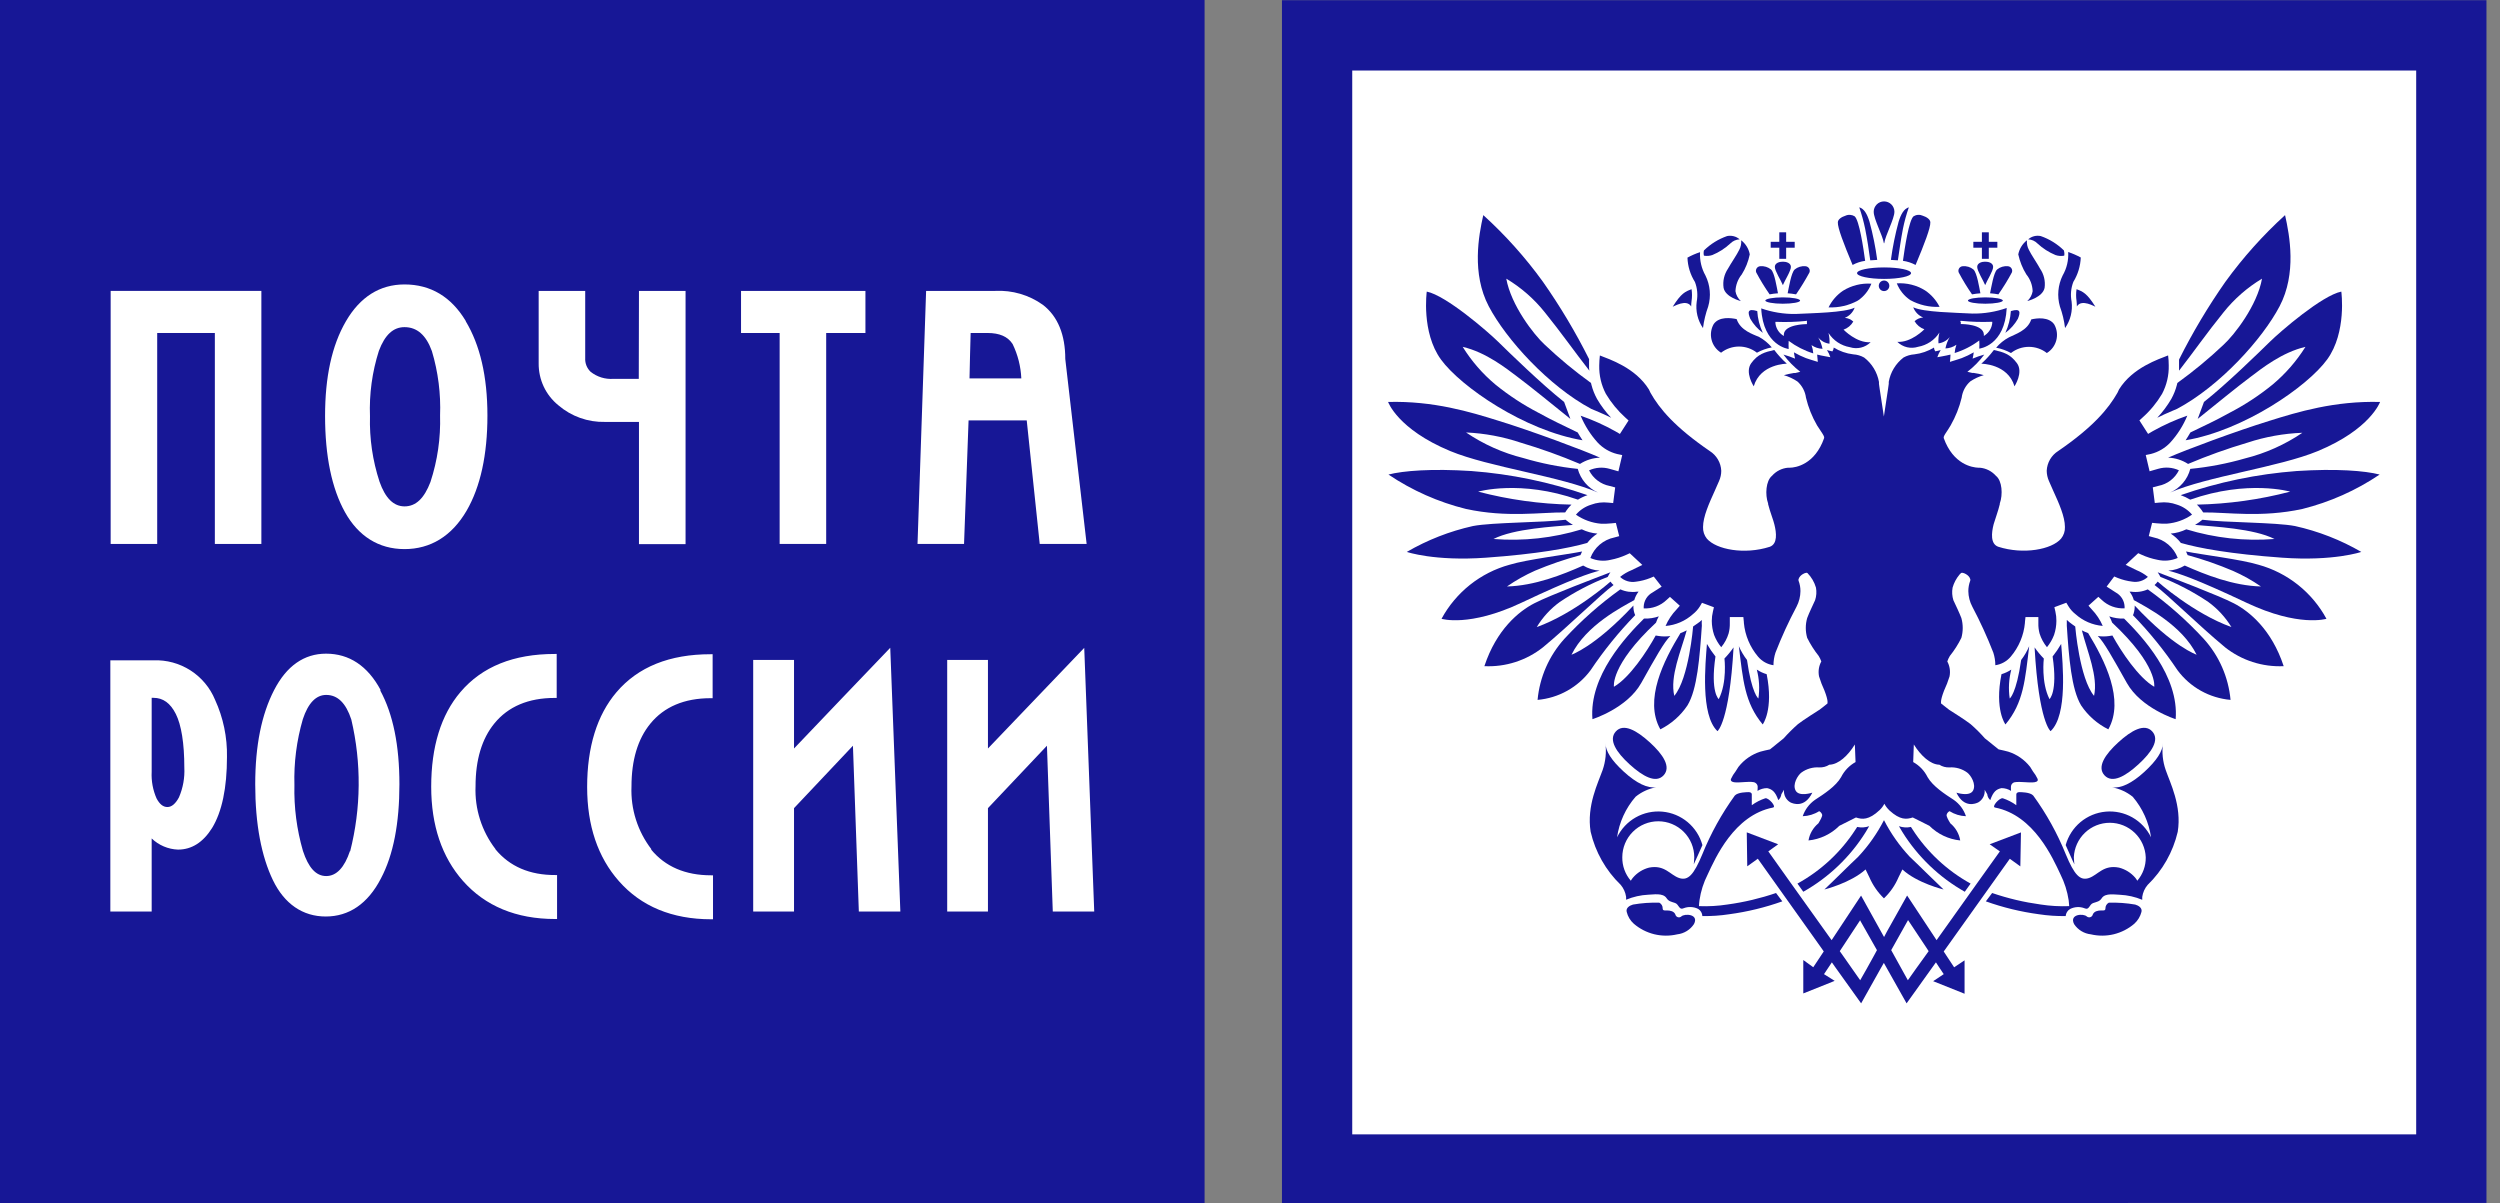 <?xml version="1.0" encoding="UTF-8"?> <svg xmlns="http://www.w3.org/2000/svg" width="133" height="64" viewBox="0 0 133 64" fill="none"><rect x="0" y="0" width="133" height="64" fill="#808080" stroke="none"/><g clip-path="url(#clip0_381_318)"><path fill-rule="evenodd" clip-rule="evenodd" d="M128.445 3.856V60.245H72.043V3.856H128.445ZM132.29 63.997V0.01H68.2V64L132.29 63.997Z" fill="#171796"></path><path fill-rule="evenodd" clip-rule="evenodd" d="M128.541 3.752V60.348H71.939V3.752H128.541Z" fill="white"></path><path fill-rule="evenodd" clip-rule="evenodd" d="M92.941 35.112C92.767 34.886 92.621 34.639 92.507 34.377C92.727 36.168 92.811 37.384 93.776 38.54C93.776 38.54 94.365 37.762 93.987 35.867C93.801 35.812 93.624 35.73 93.462 35.623C93.593 36.125 93.622 36.648 93.546 37.16C93.546 37.16 93.195 36.916 92.941 35.112Z" fill="#171796"></path><path fill-rule="evenodd" clip-rule="evenodd" d="M91.263 34.925C91.096 34.714 90.944 34.491 90.809 34.257C90.729 35.296 90.455 38.039 91.37 38.898C91.37 38.898 91.999 38.437 92.226 34.441C92.081 34.651 91.919 34.849 91.741 35.032C91.741 35.032 91.895 36.298 91.437 37.194C91.437 37.187 90.983 36.843 91.263 34.925Z" fill="#171796"></path><path fill-rule="evenodd" clip-rule="evenodd" d="M89.072 37.02C89.85 36.095 90.074 33.328 90.074 33.328C90.181 33.255 90.291 33.178 90.408 33.094L90.538 32.981C90.53 33.084 90.53 33.188 90.538 33.291C90.425 34.962 90.295 36.673 89.773 37.528C89.41 38.07 88.913 38.508 88.33 38.801C87.448 37.237 88.51 35.142 89.399 33.682C89.513 33.64 89.625 33.591 89.733 33.535C89.423 34.655 88.831 35.991 89.072 37.02Z" fill="#171796"></path><path fill-rule="evenodd" clip-rule="evenodd" d="M86.897 32.215C86.892 32.35 86.909 32.484 86.948 32.613C86.959 32.652 86.974 32.69 86.991 32.727C86.114 33.63 85.32 34.611 84.619 35.657C84.287 36.104 83.864 36.476 83.378 36.748C82.892 37.02 82.354 37.185 81.799 37.234C81.91 36.026 82.411 34.886 83.225 33.986C84.125 33.009 85.122 32.127 86.203 31.354C86.48 31.479 86.787 31.521 87.088 31.477H87.171C87.067 31.61 86.99 31.762 86.944 31.925C86.276 32.299 84.378 33.261 83.603 34.832C83.603 34.822 84.813 34.444 86.897 32.215Z" fill="#171796"></path><path fill-rule="evenodd" clip-rule="evenodd" d="M85.531 30.692L85.601 30.562C85.622 30.52 85.648 30.481 85.678 30.445C84.966 30.719 82.437 31.674 81.618 32.099C80.8 32.523 79.614 33.489 78.969 35.44C80.095 35.494 81.203 35.138 82.086 34.437C83.496 33.271 85.14 31.641 85.841 31.123C85.78 31.069 85.725 31.009 85.678 30.942C85.678 30.942 83.77 32.636 81.755 33.361C82.07 32.838 82.487 32.383 82.981 32.025C83.779 31.488 84.634 31.041 85.531 30.692Z" fill="#171796"></path><path fill-rule="evenodd" clip-rule="evenodd" d="M84.08 29.532C84.107 29.466 84.137 29.399 84.167 29.339C83.328 29.509 81.24 29.76 80.308 30.044C79.542 30.254 78.826 30.618 78.204 31.112C77.583 31.607 77.067 32.222 76.689 32.92C76.689 32.92 78.16 33.378 80.933 32.069C83.706 30.759 84.571 30.498 85.099 30.358C84.79 30.338 84.49 30.245 84.224 30.087C83.121 30.578 81.638 31.163 80.171 31.2C80.643 30.873 81.144 30.591 81.668 30.358C82.452 30.029 83.258 29.753 84.08 29.532Z" fill="#171796"></path><path fill-rule="evenodd" clip-rule="evenodd" d="M84.15 28.159C84.411 28.287 84.693 28.364 84.982 28.387C84.775 28.521 84.592 28.689 84.441 28.884C83.465 29.165 81.801 29.472 79.055 29.669C76.309 29.867 74.842 29.362 74.842 29.362C75.936 28.726 77.122 28.262 78.357 27.986C79.389 27.785 82.102 27.805 83.288 27.651C83.411 27.754 83.541 27.845 83.679 27.925C82.677 28.016 80.549 28.116 79.453 28.674C81.037 28.8 82.631 28.625 84.15 28.159Z" fill="#171796"></path><path fill-rule="evenodd" clip-rule="evenodd" d="M83.947 26.582C84.106 26.483 84.276 26.402 84.454 26.342C82.46 25.649 80.385 25.217 78.28 25.059C76.172 24.922 74.651 25.042 73.866 25.246C75.124 26.093 76.52 26.713 77.993 27.077C80.184 27.551 81.969 27.247 83.268 27.261C83.362 27.109 83.474 26.97 83.602 26.846C81.926 26.812 80.259 26.58 78.637 26.155C78.637 26.155 80.883 25.506 83.947 26.582Z" fill="#171796"></path><path fill-rule="evenodd" clip-rule="evenodd" d="M83.937 24.945C84.012 25.222 84.148 25.479 84.335 25.697C84.521 25.915 84.754 26.088 85.016 26.205C83.065 25.346 79.216 24.852 77.151 23.996C74.355 22.834 73.847 21.384 73.847 21.384C76.266 21.32 78.22 21.915 79.724 22.386C81.491 22.93 84.178 23.929 85.12 24.347C84.741 24.361 84.373 24.476 84.054 24.681C83.025 24.244 81.972 23.866 80.9 23.549C79.961 23.233 78.983 23.051 77.993 23.007C78.923 23.637 79.957 24.099 81.047 24.37C81.991 24.65 82.958 24.843 83.937 24.945Z" fill="#171796"></path><path fill-rule="evenodd" clip-rule="evenodd" d="M83.933 23.007C84.013 23.148 84.1 23.288 84.19 23.422C81.1 22.904 77.705 20.568 76.656 19.122C75.607 17.675 75.904 15.513 75.904 15.513C76.923 15.717 79.135 17.625 79.706 18.186C80.278 18.747 82.015 20.441 83.211 21.384L83.545 22.286C82.516 21.46 81.487 20.615 80.729 20.047C80.144 19.606 79.058 18.741 77.815 18.453C78.285 19.21 78.873 19.887 79.556 20.458C80.268 21.036 81.037 21.54 81.851 21.962C82.67 22.413 83.088 22.593 83.933 23.007Z" fill="#171796"></path><path fill-rule="evenodd" clip-rule="evenodd" d="M84.538 19.145C84.538 19.279 84.538 19.432 84.538 19.589L84.555 19.72C83.806 18.767 83.044 17.678 82.189 16.622C81.618 15.904 80.922 15.295 80.134 14.825C80.388 16.241 81.604 17.812 82.189 18.346C82.961 19.076 83.78 19.753 84.641 20.374L84.665 20.475C84.732 20.736 84.832 20.987 84.962 21.223C85.173 21.585 85.426 21.921 85.714 22.225C85.47 22.105 85.196 21.978 84.915 21.861L84.658 21.754C82.379 20.541 80.118 18.039 79.202 16.295C78.287 14.551 78.664 12.529 78.911 11.444C80.089 12.513 81.153 13.702 82.085 14.992C83.004 16.302 83.824 17.678 84.541 19.108L84.538 19.145Z" fill="#171796"></path><path fill-rule="evenodd" clip-rule="evenodd" d="M87.455 32.914C86.513 33.853 84.531 35.961 84.718 38.26C84.718 38.26 86.559 37.685 87.314 36.335C88.07 34.985 88.541 34.14 88.862 33.836C88.66 33.866 88.455 33.866 88.253 33.836L88.083 33.809C87.619 34.658 86.696 36.051 85.861 36.536C85.861 36.536 85.651 35.41 88.1 33.124C88.137 33.008 88.188 32.896 88.25 32.79C88.004 32.876 87.745 32.916 87.485 32.907L87.455 32.914Z" fill="#171796"></path><path fill-rule="evenodd" clip-rule="evenodd" d="M107.525 35.112C107.698 34.886 107.842 34.639 107.953 34.377C107.736 36.168 107.656 37.384 106.69 38.54C106.69 38.54 106.099 37.762 106.479 35.867C106.664 35.812 106.84 35.73 107.001 35.623C106.87 36.125 106.841 36.648 106.917 37.16C106.917 37.16 107.268 36.916 107.525 35.112Z" fill="#171796"></path><path fill-rule="evenodd" clip-rule="evenodd" d="M109.199 34.925C109.367 34.714 109.519 34.491 109.654 34.257C109.734 35.296 110.011 38.039 109.092 38.898C109.092 38.898 108.464 38.437 108.24 34.441C108.386 34.653 108.551 34.852 108.731 35.035C108.731 35.035 108.578 36.302 109.035 37.197C109.025 37.187 109.48 36.843 109.199 34.925Z" fill="#171796"></path><path fill-rule="evenodd" clip-rule="evenodd" d="M111.404 37.02C110.629 36.095 110.402 33.328 110.402 33.328C110.298 33.255 110.188 33.178 110.084 33.094C110.038 33.057 109.998 33.021 109.954 32.981C109.954 33.084 109.954 33.188 109.954 33.291C110.064 34.962 110.198 36.673 110.716 37.528C111.079 38.071 111.578 38.51 112.163 38.801C113.038 37.237 111.979 35.142 111.09 33.682C110.976 33.64 110.864 33.591 110.756 33.535C111.04 34.655 111.631 35.991 111.404 37.02Z" fill="#171796"></path><path fill-rule="evenodd" clip-rule="evenodd" d="M113.566 32.215C113.571 32.35 113.554 32.484 113.516 32.613C113.516 32.643 113.492 32.687 113.472 32.727C114.351 33.629 115.145 34.61 115.845 35.657C116.176 36.104 116.599 36.476 117.085 36.748C117.571 37.02 118.11 37.185 118.665 37.234C118.554 36.025 118.054 34.885 117.238 33.986C116.338 33.01 115.34 32.127 114.261 31.354C113.985 31.478 113.679 31.521 113.379 31.477H113.292C113.396 31.61 113.474 31.762 113.519 31.925C114.187 32.299 116.085 33.261 116.86 34.832C116.86 34.822 115.651 34.444 113.566 32.215Z" fill="#171796"></path><path fill-rule="evenodd" clip-rule="evenodd" d="M114.936 30.692L114.863 30.562C114.839 30.521 114.816 30.481 114.789 30.445C115.497 30.719 118.027 31.674 118.845 32.099C119.664 32.523 120.85 33.489 121.492 35.44C120.366 35.492 119.259 35.136 118.374 34.437C116.968 33.271 115.324 31.641 114.622 31.123C114.683 31.068 114.739 31.008 114.789 30.942C114.789 30.942 116.694 32.636 118.712 33.361C118.394 32.839 117.976 32.385 117.482 32.025C116.685 31.489 115.831 31.041 114.936 30.692Z" fill="#171796"></path><path fill-rule="evenodd" clip-rule="evenodd" d="M116.383 29.532C116.356 29.466 116.326 29.399 116.296 29.339C117.131 29.509 119.223 29.76 120.151 30.044C120.917 30.255 121.631 30.619 122.253 31.113C122.874 31.608 123.389 32.222 123.767 32.92C123.767 32.92 122.293 33.378 119.52 32.069C116.747 30.759 115.881 30.498 115.354 30.358C115.663 30.338 115.963 30.245 116.229 30.087C117.331 30.578 118.812 31.163 120.282 31.2C119.813 30.877 119.316 30.6 118.795 30.371C118.011 30.037 117.205 29.757 116.383 29.532Z" fill="#171796"></path><path fill-rule="evenodd" clip-rule="evenodd" d="M116.312 28.159C116.052 28.286 115.769 28.363 115.48 28.387C115.688 28.52 115.871 28.689 116.022 28.884C116.997 29.165 118.661 29.472 121.408 29.669C124.154 29.867 125.621 29.362 125.621 29.362C124.524 28.725 123.335 28.261 122.096 27.986C121.067 27.785 118.357 27.805 117.168 27.651C117.045 27.753 116.914 27.844 116.777 27.925C117.779 28.016 119.904 28.116 121.003 28.674C119.421 28.799 117.83 28.624 116.312 28.159Z" fill="#171796"></path><path fill-rule="evenodd" clip-rule="evenodd" d="M116.52 26.582C116.359 26.485 116.189 26.405 116.012 26.342C118.003 25.648 120.077 25.217 122.18 25.059C124.291 24.922 125.811 25.042 126.597 25.246C125.344 26.091 123.953 26.711 122.487 27.077C120.292 27.551 118.508 27.247 117.208 27.261C117.115 27.109 117.002 26.97 116.874 26.846C118.55 26.812 120.217 26.58 121.839 26.155C121.839 26.155 119.58 25.506 116.52 26.582Z" fill="#171796"></path><path fill-rule="evenodd" clip-rule="evenodd" d="M116.523 24.945C116.451 25.223 116.316 25.48 116.13 25.698C115.944 25.917 115.71 26.09 115.447 26.205C117.399 25.346 121.248 24.852 123.312 23.996C126.109 22.834 126.62 21.384 126.62 21.384C124.201 21.32 122.243 21.915 120.74 22.386C118.976 22.93 116.286 23.929 115.344 24.347C115.722 24.36 116.089 24.476 116.406 24.681C117.437 24.244 118.493 23.866 119.567 23.549C120.511 23.237 121.494 23.061 122.487 23.024C121.558 23.654 120.526 24.115 119.437 24.387C118.485 24.663 117.509 24.849 116.523 24.945Z" fill="#171796"></path><path fill-rule="evenodd" clip-rule="evenodd" d="M116.529 23.007C116.449 23.148 116.362 23.288 116.275 23.422C119.363 22.904 122.757 20.568 123.806 19.122C124.856 17.675 124.558 15.513 124.558 15.513C123.539 15.717 121.324 17.625 120.753 18.186C120.181 18.747 118.447 20.441 117.251 21.384L116.917 22.286C117.946 21.46 118.975 20.615 119.733 20.047C120.318 19.606 121.404 18.741 122.65 18.453C122.177 19.209 121.587 19.886 120.903 20.458C120.193 21.037 119.425 21.54 118.611 21.962C117.799 22.413 117.375 22.593 116.529 23.007Z" fill="#171796"></path><path fill-rule="evenodd" clip-rule="evenodd" d="M115.925 19.145C115.925 19.279 115.925 19.432 115.925 19.589V19.72C116.67 18.767 117.429 17.678 118.287 16.622C118.858 15.906 119.553 15.297 120.339 14.825C120.088 16.241 118.875 17.812 118.287 18.346C117.515 19.076 116.696 19.753 115.835 20.374L115.811 20.475C115.744 20.736 115.644 20.987 115.514 21.223C115.302 21.584 115.051 21.92 114.766 22.225C115.006 22.105 115.28 21.978 115.561 21.861L115.815 21.754C118.097 20.541 120.359 18.039 121.274 16.295C122.19 14.551 121.809 12.529 121.565 11.444C120.389 12.515 119.325 13.704 118.391 14.992C117.473 16.302 116.652 17.678 115.935 19.108L115.925 19.145Z" fill="#171796"></path><path fill-rule="evenodd" clip-rule="evenodd" d="M113.008 32.914C113.95 33.853 115.932 35.961 115.745 38.26C115.745 38.26 113.907 37.685 113.149 36.335C112.39 34.985 111.922 34.14 111.602 33.836C111.803 33.866 112.008 33.866 112.21 33.836L112.38 33.809C112.844 34.658 113.767 36.051 114.605 36.536C114.605 36.536 114.812 35.41 112.367 33.124C112.326 33.008 112.275 32.896 112.213 32.79C112.459 32.876 112.718 32.916 112.978 32.907L113.008 32.914Z" fill="#171796"></path><path fill-rule="evenodd" clip-rule="evenodd" d="M98.795 14.531C98.795 14.36 99.44 14.227 100.232 14.227C101.023 14.227 101.668 14.36 101.668 14.531C101.668 14.701 101.027 14.838 100.232 14.838C99.436 14.838 98.795 14.698 98.795 14.531Z" fill="#171796"></path><path fill-rule="evenodd" clip-rule="evenodd" d="M93.917 15.991C93.917 15.897 94.331 15.82 94.843 15.82C95.354 15.82 95.765 15.897 95.765 15.991C95.765 16.084 95.354 16.158 94.843 16.158C94.331 16.158 93.917 16.078 93.917 15.991Z" fill="#171796"></path><path fill-rule="evenodd" clip-rule="evenodd" d="M100.512 15.206C100.512 15.28 100.483 15.351 100.43 15.404C100.378 15.457 100.306 15.486 100.232 15.486C100.157 15.486 100.086 15.457 100.033 15.404C99.981 15.351 99.951 15.28 99.951 15.206C99.951 15.131 99.981 15.06 100.033 15.007C100.086 14.954 100.157 14.925 100.232 14.925C100.306 14.925 100.378 14.954 100.43 15.007C100.483 15.06 100.512 15.131 100.512 15.206Z" fill="#171796"></path><path fill-rule="evenodd" clip-rule="evenodd" d="M98.558 14.096C98.08 12.957 97.76 12.115 97.773 11.831C97.773 11.664 97.983 11.537 98.174 11.477C98.251 11.441 98.336 11.425 98.421 11.43C98.506 11.435 98.589 11.46 98.662 11.504C98.912 11.694 99.139 13.234 99.226 13.876C98.992 13.908 98.766 13.983 98.558 14.096Z" fill="#171796"></path><path fill-rule="evenodd" clip-rule="evenodd" d="M99.497 13.849C99.62 13.849 99.744 13.829 99.868 13.826C99.776 13.14 99.638 12.462 99.457 11.794C99.333 11.393 99.176 11.103 98.912 11.029C99.041 11.402 99.146 11.782 99.226 12.168C99.34 12.746 99.427 13.318 99.497 13.849Z" fill="#171796"></path><path fill-rule="evenodd" clip-rule="evenodd" d="M98.838 15.991C98.362 16.252 97.823 16.376 97.281 16.352C97.454 15.994 97.72 15.688 98.05 15.466C98.5 15.187 99.028 15.056 99.557 15.092C99.415 15.458 99.164 15.772 98.838 15.991Z" fill="#171796"></path><path fill-rule="evenodd" clip-rule="evenodd" d="M93.486 16.549C93.51 16.951 93.611 17.344 93.783 17.708C93.511 17.508 93.284 17.253 93.115 16.96C92.978 16.619 92.948 16.385 93.486 16.549Z" fill="#171796"></path><path fill-rule="evenodd" clip-rule="evenodd" d="M93.589 17.929C93.844 18.07 94.071 18.257 94.258 18.48C93.982 18.534 93.716 18.629 93.469 18.764C93.197 18.551 92.861 18.436 92.515 18.436C92.17 18.436 91.834 18.551 91.561 18.764C91.311 18.611 91.13 18.367 91.057 18.084C90.983 17.8 91.023 17.499 91.167 17.244C91.451 16.829 92.086 16.91 92.39 16.977C92.594 17.588 93.265 17.782 93.589 17.929Z" fill="#171796"></path><path fill-rule="evenodd" clip-rule="evenodd" d="M94.391 18.62C94.591 18.884 94.814 19.127 95.059 19.349C95.059 19.349 93.653 19.349 93.299 20.552C93.299 20.552 92.811 19.81 93.165 19.322C93.519 18.834 93.89 18.731 94.391 18.62Z" fill="#171796"></path><path fill-rule="evenodd" clip-rule="evenodd" d="M94.882 13.923C95.016 13.923 95.276 13.986 95.276 14.2C95.276 14.414 94.942 14.935 94.849 15.169C94.758 14.935 94.421 14.417 94.421 14.2C94.421 13.983 94.681 13.923 94.819 13.923H94.882Z" fill="#171796"></path><path fill-rule="evenodd" clip-rule="evenodd" d="M94.588 15.603C94.525 15.299 94.408 14.511 94.218 14.337C94.058 14.206 93.852 14.143 93.646 14.163C93.608 14.165 93.57 14.176 93.536 14.196C93.503 14.215 93.474 14.243 93.454 14.275C93.433 14.308 93.42 14.345 93.416 14.384C93.412 14.422 93.418 14.461 93.433 14.497C93.646 14.899 93.884 15.287 94.144 15.66C94.291 15.632 94.439 15.613 94.588 15.603Z" fill="#171796"></path><path fill-rule="evenodd" clip-rule="evenodd" d="M95.103 15.603C95.169 15.299 95.29 14.511 95.477 14.337C95.636 14.206 95.84 14.144 96.045 14.163C96.084 14.165 96.122 14.175 96.156 14.195C96.19 14.214 96.219 14.241 96.24 14.274C96.261 14.307 96.274 14.344 96.278 14.383C96.282 14.422 96.276 14.461 96.262 14.497C96.046 14.897 95.808 15.286 95.55 15.66C95.402 15.632 95.253 15.613 95.103 15.603Z" fill="#171796"></path><path fill-rule="evenodd" clip-rule="evenodd" d="M95.478 12.864H95.023V12.359H94.659V12.864H94.201V13.178H94.659V13.769H95.023V13.178H95.478V12.864Z" fill="#171796"></path><path fill-rule="evenodd" clip-rule="evenodd" d="M89.971 16.305C89.971 16.208 89.977 16.11 89.991 16.014C90.022 15.806 90.022 15.594 89.991 15.386C89.656 15.513 89.443 15.593 88.988 16.318C89.018 16.325 89.723 15.877 89.971 16.305Z" fill="#171796"></path><path fill-rule="evenodd" clip-rule="evenodd" d="M90.599 17.454C90.649 17.062 90.742 16.677 90.876 16.305C91.035 15.758 90.984 15.172 90.732 14.661C90.519 14.282 90.418 13.849 90.442 13.415C90.21 13.491 89.987 13.588 89.773 13.706C89.788 14.165 89.926 14.613 90.171 15.002C90.299 15.336 90.331 15.699 90.265 16.051C90.198 16.544 90.317 17.044 90.599 17.454Z" fill="#171796"></path><path fill-rule="evenodd" clip-rule="evenodd" d="M90.649 13.602C90.626 13.511 90.626 13.416 90.649 13.325C90.998 12.981 91.419 12.72 91.882 12.559C91.999 12.535 92.121 12.538 92.237 12.568C92.353 12.598 92.46 12.655 92.55 12.733C92.362 12.741 92.185 12.82 92.052 12.954C91.773 13.215 91.448 13.423 91.094 13.569C90.951 13.617 90.798 13.628 90.649 13.602Z" fill="#171796"></path><path fill-rule="evenodd" clip-rule="evenodd" d="M92.631 12.783C92.87 12.968 93.033 13.235 93.088 13.532C93.011 13.911 92.866 14.273 92.661 14.601C92.455 14.854 92.338 15.167 92.327 15.493C92.359 15.696 92.461 15.881 92.614 16.017C92.614 16.017 91.796 15.82 91.695 15.316C91.642 14.958 91.726 14.593 91.929 14.293C92.053 14.06 92.43 13.508 92.527 13.291C92.612 13.136 92.648 12.959 92.631 12.783Z" fill="#171796"></path><path fill-rule="evenodd" clip-rule="evenodd" d="M106.55 15.991C106.55 15.897 106.132 15.82 105.621 15.82C105.11 15.82 104.695 15.897 104.695 15.991C104.695 16.084 105.11 16.158 105.621 16.158C106.132 16.158 106.55 16.078 106.55 15.991Z" fill="#171796"></path><path fill-rule="evenodd" clip-rule="evenodd" d="M100.242 12.937C100.299 12.526 100.783 11.641 100.783 11.266C100.783 11.12 100.725 10.98 100.622 10.877C100.518 10.773 100.378 10.715 100.232 10.715C100.086 10.715 99.945 10.773 99.842 10.877C99.739 10.98 99.681 11.12 99.681 11.266C99.681 11.651 100.162 12.536 100.222 12.937H100.242Z" fill="#171796"></path><path fill-rule="evenodd" clip-rule="evenodd" d="M101.909 14.096C102.387 12.957 102.707 12.115 102.694 11.831C102.694 11.664 102.48 11.537 102.293 11.477C102.216 11.441 102.131 11.425 102.046 11.43C101.961 11.434 101.878 11.46 101.805 11.504C101.555 11.694 101.324 13.234 101.237 13.876C101.472 13.909 101.7 13.984 101.909 14.096Z" fill="#171796"></path><path fill-rule="evenodd" clip-rule="evenodd" d="M100.967 13.849C100.846 13.849 100.719 13.829 100.596 13.826C100.688 13.14 100.825 12.462 101.007 11.794C101.13 11.393 101.291 11.103 101.551 11.029C101.42 11.401 101.315 11.782 101.237 12.168C101.124 12.746 101.047 13.318 100.967 13.849Z" fill="#171796"></path><path fill-rule="evenodd" clip-rule="evenodd" d="M100.91 15.075C101.438 15.04 101.964 15.171 102.414 15.45C102.742 15.67 103.008 15.971 103.185 16.325C102.642 16.35 102.102 16.225 101.625 15.964C101.302 15.747 101.053 15.437 100.91 15.075Z" fill="#171796"></path><path fill-rule="evenodd" clip-rule="evenodd" d="M106.978 16.549C106.952 16.95 106.852 17.343 106.684 17.708C106.957 17.509 107.185 17.254 107.352 16.96C107.485 16.619 107.519 16.385 106.978 16.549Z" fill="#171796"></path><path fill-rule="evenodd" clip-rule="evenodd" d="M108.063 16.993C108.364 16.92 109.002 16.846 109.286 17.261C109.43 17.515 109.47 17.817 109.396 18.1C109.323 18.384 109.142 18.628 108.892 18.781C108.619 18.567 108.284 18.452 107.938 18.452C107.592 18.452 107.256 18.567 106.984 18.781C106.737 18.646 106.471 18.55 106.195 18.497C106.386 18.271 106.619 18.084 106.88 17.945C107.198 17.782 107.869 17.588 108.063 16.993Z" fill="#171796"></path><path fill-rule="evenodd" clip-rule="evenodd" d="M106.075 18.62C105.875 18.883 105.651 19.127 105.407 19.349C105.407 19.349 106.817 19.349 107.171 20.552C107.171 20.552 107.659 19.81 107.302 19.322C106.944 18.834 106.573 18.731 106.075 18.62Z" fill="#171796"></path><path fill-rule="evenodd" clip-rule="evenodd" d="M105.577 13.923C105.447 13.923 105.187 13.986 105.187 14.2C105.187 14.414 105.521 14.935 105.611 15.169C105.701 14.935 106.035 14.417 106.035 14.2C106.035 13.983 105.778 13.923 105.644 13.923H105.577Z" fill="#171796"></path><path fill-rule="evenodd" clip-rule="evenodd" d="M105.871 15.603C105.938 15.299 106.058 14.511 106.245 14.337C106.405 14.206 106.611 14.143 106.817 14.163C106.855 14.165 106.893 14.176 106.927 14.196C106.96 14.215 106.989 14.243 107.009 14.275C107.03 14.308 107.043 14.345 107.047 14.384C107.05 14.422 107.045 14.461 107.03 14.497C106.815 14.898 106.576 15.286 106.315 15.66C106.169 15.632 106.02 15.613 105.871 15.603Z" fill="#171796"></path><path fill-rule="evenodd" clip-rule="evenodd" d="M105.357 15.603C105.297 15.299 105.176 14.511 104.986 14.337C104.827 14.206 104.623 14.144 104.418 14.163C104.379 14.165 104.341 14.176 104.308 14.196C104.274 14.215 104.246 14.243 104.225 14.275C104.204 14.308 104.191 14.345 104.188 14.384C104.184 14.422 104.19 14.461 104.204 14.497C104.416 14.899 104.653 15.287 104.912 15.66C105.059 15.633 105.208 15.614 105.357 15.603Z" fill="#171796"></path><path fill-rule="evenodd" clip-rule="evenodd" d="M104.982 12.864H105.437V12.359H105.804V12.864H106.259V13.178H105.804V13.769H105.437V13.178H104.982V12.864Z" fill="#171796"></path><path fill-rule="evenodd" clip-rule="evenodd" d="M110.489 16.305C110.489 16.208 110.483 16.111 110.473 16.014C110.441 15.806 110.441 15.594 110.473 15.386C110.807 15.513 111.021 15.593 111.475 16.318C111.458 16.325 110.737 15.877 110.489 16.305Z" fill="#171796"></path><path fill-rule="evenodd" clip-rule="evenodd" d="M109.861 17.454C109.814 17.062 109.722 16.676 109.587 16.305C109.43 15.755 109.482 15.167 109.734 14.654C109.952 14.277 110.054 13.843 110.028 13.408C110.259 13.485 110.483 13.582 110.697 13.699C110.679 14.158 110.543 14.604 110.302 14.995C110.173 15.329 110.141 15.693 110.209 16.044C110.273 16.541 110.149 17.044 109.861 17.454Z" fill="#171796"></path><path fill-rule="evenodd" clip-rule="evenodd" d="M109.817 13.602C109.833 13.509 109.827 13.415 109.801 13.325C109.452 12.981 109.03 12.72 108.568 12.559C108.45 12.534 108.329 12.536 108.213 12.566C108.097 12.596 107.989 12.654 107.899 12.733C108.086 12.741 108.263 12.82 108.394 12.954C108.674 13.215 108.999 13.423 109.353 13.569C109.502 13.62 109.662 13.631 109.817 13.602Z" fill="#171796"></path><path fill-rule="evenodd" clip-rule="evenodd" d="M107.833 12.783C107.594 12.969 107.431 13.235 107.372 13.532C107.453 13.91 107.599 14.272 107.803 14.601C108.009 14.854 108.126 15.167 108.137 15.493C108.103 15.695 108.002 15.88 107.85 16.017C107.85 16.017 108.668 15.82 108.772 15.316C108.823 14.957 108.737 14.592 108.531 14.293C108.411 14.06 108.034 13.508 107.937 13.291C107.853 13.136 107.817 12.959 107.833 12.783Z" fill="#171796"></path><path fill-rule="evenodd" clip-rule="evenodd" d="M85.964 38.911C86.372 38.467 87.067 38.854 87.772 39.496C88.477 40.137 88.915 40.802 88.504 41.247C88.093 41.691 87.401 41.307 86.696 40.665C85.991 40.024 85.553 39.359 85.964 38.911Z" fill="#171796"></path><path fill-rule="evenodd" clip-rule="evenodd" d="M90.566 48.734C91.045 48.743 91.525 48.711 91.999 48.637C92.96 48.508 93.905 48.278 94.819 47.952L94.485 47.508C93.647 47.794 92.783 47.999 91.905 48.119C91.403 48.197 90.894 48.227 90.385 48.206C90.385 48.109 90.402 48.009 90.412 47.899C90.481 47.418 90.629 46.952 90.85 46.519C91.254 45.657 92.249 43.368 94.324 42.961C94.525 42.924 94.101 42.443 93.92 42.466C93.661 42.551 93.416 42.676 93.195 42.837C93.195 42.837 93.195 42.349 93.195 42.262C93.195 42.175 93.115 42.142 93.031 42.142C92.948 42.142 92.45 42.142 92.29 42.326C91.591 43.292 91.013 44.338 90.566 45.443C90.111 46.542 89.804 46.873 89.326 46.709C88.848 46.546 88.561 45.991 87.726 46.158C87.392 46.245 87.093 46.433 86.87 46.696C86.828 46.745 86.791 46.799 86.76 46.856C86.461 46.51 86.299 46.065 86.306 45.607C86.306 45.099 86.507 44.612 86.866 44.253C87.225 43.894 87.712 43.692 88.22 43.692C88.728 43.692 89.215 43.894 89.574 44.253C89.933 44.612 90.135 45.099 90.135 45.607C90.135 45.754 90.108 45.984 90.108 45.984C90.191 45.821 90.505 45.092 90.569 44.959C90.437 44.481 90.163 44.055 89.783 43.737C89.403 43.419 88.935 43.225 88.442 43.18C87.949 43.135 87.453 43.241 87.022 43.485C86.591 43.729 86.244 44.099 86.028 44.544C86.142 43.745 86.484 42.996 87.014 42.386C87.332 42.129 87.71 41.955 88.113 41.882C87.659 41.952 87.061 41.671 86.389 41.056C85.718 40.441 85.424 39.964 85.407 39.536C85.469 40.018 85.418 40.507 85.26 40.966C85.026 41.634 84.398 42.864 84.622 44.25C84.872 45.326 85.427 46.307 86.222 47.074C86.375 47.256 86.474 47.477 86.509 47.712C86.509 47.765 86.509 47.815 86.509 47.865C86.886 47.708 87.288 47.617 87.695 47.598C87.929 47.598 88.467 47.481 88.661 47.782C88.778 47.959 88.912 47.969 89.115 48.039C89.319 48.109 89.326 48.434 89.563 48.32C89.688 48.271 89.822 48.248 89.956 48.254C90.09 48.26 90.222 48.294 90.342 48.353C90.407 48.394 90.462 48.45 90.501 48.516C90.54 48.582 90.562 48.657 90.566 48.734Z" fill="#171796"></path><path fill-rule="evenodd" clip-rule="evenodd" d="M90.118 49.162C90.019 49.312 89.889 49.438 89.736 49.532C89.583 49.626 89.411 49.686 89.233 49.706C88.83 49.801 88.41 49.8 88.008 49.702C87.605 49.603 87.232 49.412 86.918 49.142C86.73 48.975 86.598 48.755 86.54 48.51C86.49 48.297 86.694 48.176 86.874 48.123C87.336 48.043 87.805 48.009 88.274 48.023C88.33 48.051 88.377 48.096 88.409 48.15C88.441 48.205 88.456 48.267 88.454 48.33C88.454 48.46 88.575 48.437 88.702 48.437C88.829 48.437 89.059 48.47 89.129 48.651C89.136 48.683 89.152 48.714 89.174 48.738C89.196 48.763 89.225 48.782 89.256 48.793C89.288 48.803 89.322 48.806 89.354 48.8C89.387 48.794 89.418 48.779 89.443 48.758C89.611 48.587 90.406 48.621 90.118 49.162Z" fill="#171796"></path><path fill-rule="evenodd" clip-rule="evenodd" d="M114.498 38.911C114.091 38.467 113.392 38.854 112.691 39.496C111.989 40.137 111.548 40.802 111.959 41.247C112.37 41.691 113.062 41.307 113.763 40.665C114.465 40.024 114.909 39.359 114.498 38.911Z" fill="#171796"></path><path fill-rule="evenodd" clip-rule="evenodd" d="M109.894 48.734C109.416 48.743 108.937 48.71 108.464 48.637C107.504 48.508 106.56 48.279 105.647 47.952L105.982 47.508C106.818 47.795 107.681 47.999 108.558 48.119C109.062 48.197 109.572 48.227 110.081 48.206C110.081 48.109 110.058 48.009 110.054 47.899C109.982 47.419 109.834 46.953 109.617 46.519C109.209 45.657 108.213 43.368 106.135 42.961C105.938 42.924 106.359 42.443 106.546 42.466C106.804 42.552 107.048 42.677 107.268 42.837C107.268 42.837 107.268 42.349 107.268 42.262C107.268 42.175 107.351 42.142 107.432 42.142C107.512 42.142 108.013 42.142 108.17 42.326C108.871 43.291 109.451 44.337 109.897 45.443C110.352 46.542 110.659 46.873 111.137 46.709C111.615 46.546 111.902 45.991 112.734 46.158C113.07 46.245 113.371 46.433 113.596 46.696C113.637 46.745 113.673 46.799 113.703 46.856C114.001 46.509 114.162 46.065 114.154 45.607C114.133 45.113 113.923 44.647 113.566 44.305C113.21 43.963 112.735 43.772 112.241 43.772C111.747 43.772 111.273 43.963 110.916 44.305C110.56 44.647 110.349 45.113 110.328 45.607C110.328 45.754 110.359 45.984 110.359 45.984C110.272 45.821 109.958 45.092 109.894 44.959C110.026 44.481 110.3 44.055 110.68 43.737C111.06 43.419 111.528 43.225 112.021 43.18C112.514 43.135 113.01 43.241 113.441 43.485C113.872 43.729 114.219 44.099 114.435 44.544C114.321 43.748 113.984 43.001 113.462 42.389C113.142 42.132 112.764 41.959 112.36 41.885C112.818 41.955 113.416 41.674 114.084 41.06C114.752 40.445 115.05 39.967 115.07 39.539C115.006 40.021 115.056 40.511 115.217 40.969C115.447 41.638 116.079 42.867 115.855 44.254C115.603 45.329 115.048 46.309 114.254 47.077C114.1 47.258 114.001 47.48 113.967 47.715C113.967 47.769 113.967 47.819 113.967 47.869C113.59 47.712 113.189 47.621 112.781 47.602C112.54 47.602 112.002 47.485 111.812 47.785C111.698 47.962 111.561 47.972 111.354 48.043C111.147 48.113 111.15 48.437 110.906 48.323C110.782 48.274 110.649 48.251 110.515 48.257C110.382 48.263 110.251 48.297 110.131 48.357C110.064 48.395 110.007 48.45 109.966 48.516C109.924 48.582 109.9 48.657 109.894 48.734Z" fill="#171796"></path><path fill-rule="evenodd" clip-rule="evenodd" d="M110.342 49.162C110.441 49.312 110.572 49.439 110.725 49.533C110.879 49.627 111.051 49.686 111.23 49.706C111.634 49.801 112.053 49.8 112.456 49.702C112.858 49.603 113.232 49.412 113.546 49.142C113.732 48.974 113.865 48.754 113.927 48.51C113.974 48.297 113.77 48.176 113.593 48.123C113.129 48.043 112.659 48.009 112.189 48.023C112.133 48.051 112.087 48.096 112.055 48.15C112.023 48.205 112.007 48.267 112.009 48.33C112.009 48.46 111.895 48.437 111.765 48.437C111.635 48.437 111.407 48.47 111.337 48.651C111.33 48.683 111.314 48.714 111.291 48.738C111.269 48.763 111.24 48.782 111.208 48.792C111.177 48.803 111.143 48.806 111.11 48.799C111.077 48.793 111.046 48.779 111.02 48.758C110.853 48.587 110.068 48.621 110.342 49.162Z" fill="#171796"></path><path fill-rule="evenodd" clip-rule="evenodd" d="M95.935 47.441C97.291 46.678 98.433 45.585 99.256 44.264L99.44 43.953C99.235 44.026 99.014 44.039 98.802 43.993L98.715 44.127C97.939 45.328 96.877 46.318 95.624 47.007L95.935 47.441Z" fill="#171796"></path><path fill-rule="evenodd" clip-rule="evenodd" d="M99.249 46.255C98.458 46.973 97.058 47.321 97.058 47.321C97.549 46.86 98.468 45.938 98.849 45.587C99.397 45.003 99.862 44.345 100.228 43.632C100.594 44.345 101.057 45.003 101.605 45.587C101.986 45.938 102.908 46.86 103.399 47.321C103.399 47.321 101.999 46.987 101.207 46.255L101 46.676C100.821 47.097 100.557 47.477 100.225 47.792C99.897 47.474 99.635 47.095 99.453 46.676L99.249 46.255Z" fill="#171796"></path><path fill-rule="evenodd" clip-rule="evenodd" d="M104.525 47.441C103.171 46.675 102.031 45.583 101.207 44.264L101.023 43.953C101.228 44.026 101.449 44.039 101.662 43.993L101.748 44.127C102.524 45.327 103.585 46.316 104.836 47.007L104.525 47.441Z" fill="#171796"></path><path fill-rule="evenodd" clip-rule="evenodd" d="M96.089 17.073C95.568 17.127 95.045 17.143 94.522 17.123H94.452V17.19C94.465 17.316 94.505 17.438 94.569 17.548C94.633 17.657 94.719 17.752 94.823 17.825L94.9 17.875V17.785C94.94 17.254 96.066 17.244 96.079 17.244H96.129V17.067H96.069L96.089 17.073ZM93.693 16.405C94.281 16.611 94.901 16.712 95.524 16.703C96.44 16.656 98.124 16.636 98.668 16.368C98.624 16.49 98.554 16.601 98.463 16.695C98.373 16.788 98.264 16.861 98.144 16.91C98.312 16.922 98.471 16.992 98.595 17.107C98.48 17.308 98.296 17.462 98.077 17.538C98.077 17.538 98.772 18.263 99.517 18.206C99.374 18.347 99.196 18.446 99.001 18.493C98.806 18.539 98.602 18.531 98.411 18.47C98.179 18.43 97.959 18.341 97.763 18.211C97.567 18.08 97.401 17.91 97.275 17.712C97.323 17.899 97.341 18.093 97.329 18.286C97.093 18.257 96.879 18.137 96.731 17.952C96.838 18.14 96.915 18.344 96.958 18.557C96.748 18.55 96.544 18.481 96.373 18.36C96.424 18.502 96.455 18.65 96.466 18.801C95.995 18.655 95.552 18.429 95.157 18.133C95.149 18.277 95.149 18.422 95.157 18.567C95.157 18.567 93.8 18.407 93.697 16.409L93.693 16.405Z" fill="#171796"></path><path fill-rule="evenodd" clip-rule="evenodd" d="M104.314 17.123V17.24H104.368C104.368 17.24 105.497 17.24 105.541 17.782V17.872L105.617 17.822C105.72 17.748 105.807 17.653 105.871 17.544C105.934 17.434 105.975 17.313 105.988 17.187V17.12H105.925C105.4 17.14 104.874 17.123 104.351 17.07H104.294V17.13L104.314 17.123ZM105.297 18.547C105.306 18.402 105.306 18.257 105.297 18.112C104.902 18.409 104.459 18.635 103.987 18.781C103.999 18.63 104.03 18.482 104.081 18.34C103.909 18.461 103.706 18.53 103.496 18.537C103.539 18.324 103.617 18.119 103.726 17.932C103.578 18.117 103.364 18.237 103.128 18.266C103.112 18.073 103.129 17.879 103.178 17.692C103.052 17.89 102.885 18.059 102.69 18.19C102.494 18.32 102.274 18.409 102.042 18.45C101.852 18.511 101.648 18.519 101.453 18.473C101.258 18.426 101.079 18.327 100.937 18.186C101.678 18.239 102.377 17.518 102.377 17.518C102.157 17.441 101.972 17.288 101.855 17.087C101.981 16.971 102.143 16.902 102.313 16.89C102.192 16.841 102.083 16.768 101.992 16.675C101.901 16.582 101.83 16.471 101.785 16.348C102.33 16.612 104.017 16.632 104.929 16.682C105.551 16.692 106.17 16.591 106.757 16.385C106.66 18.407 105.297 18.547 105.297 18.547Z" fill="#171796"></path><path fill-rule="evenodd" clip-rule="evenodd" d="M98.948 48.948L99.854 50.548L99.7 50.833C99.43 51.327 99.132 51.858 98.962 52.149L98.04 50.833L97.876 50.602C98.294 49.967 98.751 49.266 98.965 48.948H98.948ZM101.508 48.948C101.702 49.235 102.072 49.797 102.443 50.355L102.604 50.602C102.062 51.354 101.641 51.938 101.498 52.149L100.612 50.548L101.508 48.948ZM105.851 44.915L106.393 45.293C106.222 45.54 104.388 48.086 103.025 50.017L102.868 49.777L101.765 48.106L101.458 47.642L100.379 49.569L100.232 49.85L99.009 47.645L97.442 50.017L97.275 49.783C95.918 47.882 94.237 45.533 94.074 45.293L94.598 44.915L92.928 44.281L92.954 46.088L93.516 45.684L96.857 50.378L97.024 50.615L96.466 51.457L95.935 51.073V52.85L97.605 52.182L97.037 51.825L97.455 51.197L97.619 51.431L99.012 53.378L100.064 51.501L100.221 51.227L101.431 53.378L102.991 51.197L103.148 51.437C103.259 51.604 103.345 51.738 103.406 51.825L102.844 52.199L104.515 52.867V51.09L103.96 51.461L103.563 50.859L103.406 50.619L106.921 45.687L107.482 46.091L107.515 44.284L105.851 44.915Z" fill="#171796"></path><path fill-rule="evenodd" clip-rule="evenodd" d="M106.059 27.902C105.948 28.34 105.878 28.938 106.309 29.088C107.646 29.516 109.156 29.235 109.65 28.654C109.791 28.479 109.864 28.26 109.854 28.036C109.854 27.481 109.537 26.776 109.223 26.088L109.002 25.587C108.927 25.415 108.887 25.23 108.885 25.042C108.895 24.831 108.956 24.625 109.062 24.442C109.168 24.26 109.318 24.105 109.497 23.993C111.354 22.72 112.17 21.741 112.651 20.892L112.734 20.715C113.456 19.552 114.846 19.108 115.344 18.908C115.365 19.084 115.377 19.261 115.377 19.439C115.39 19.965 115.268 20.486 115.023 20.952C114.743 21.423 114.393 21.848 113.984 22.212L113.817 22.366L114.278 23.084L114.528 22.937C115.115 22.608 115.73 22.332 116.366 22.112C116.149 22.639 115.841 23.124 115.457 23.545C115.179 23.841 114.822 24.051 114.428 24.15L114.154 24.207L114.358 25.072L114.612 24.999L114.826 24.938C115.188 24.834 115.575 24.862 115.918 25.019C115.813 25.231 115.661 25.416 115.473 25.56C115.284 25.704 115.065 25.802 114.832 25.847L114.528 25.927L114.559 26.168L114.635 26.759L114.893 26.736C115.203 26.701 115.518 26.738 115.811 26.846C116.125 26.944 116.404 27.128 116.617 27.378C116.222 27.654 115.76 27.82 115.28 27.859C115.095 27.865 114.91 27.858 114.726 27.839L114.492 27.815L114.315 28.52L114.572 28.59C114.861 28.649 115.13 28.78 115.354 28.971C115.578 29.162 115.751 29.407 115.855 29.683C115.514 29.832 115.134 29.866 114.772 29.78C114.478 29.723 114.192 29.631 113.92 29.506L113.753 29.429L113.085 30.05L113.653 30.328C113.875 30.417 114.082 30.538 114.268 30.689C114.157 30.793 114.023 30.871 113.877 30.915C113.731 30.959 113.576 30.968 113.426 30.942C113.166 30.91 112.911 30.845 112.667 30.749L112.477 30.669L112.073 31.206L112.55 31.514C112.687 31.587 112.803 31.693 112.887 31.824C112.971 31.954 113.019 32.104 113.028 32.259C113.032 32.293 113.032 32.328 113.028 32.362C112.806 32.375 112.583 32.342 112.374 32.265C112.164 32.188 111.973 32.069 111.812 31.915L111.632 31.751L111.107 32.222L111.284 32.423C111.529 32.677 111.725 32.974 111.866 33.298C111.325 33.254 110.815 33.033 110.412 32.67C110.266 32.556 110.142 32.417 110.045 32.259L109.928 32.065L109.293 32.302L109.346 32.533C109.384 32.696 109.402 32.863 109.4 33.031C109.399 33.285 109.357 33.538 109.276 33.779C109.186 34.015 109.059 34.235 108.899 34.431C108.721 34.215 108.587 33.966 108.504 33.699C108.458 33.524 108.436 33.343 108.441 33.161V32.827H107.756L107.726 33.101V33.138C107.665 33.8 107.402 34.428 106.971 34.935C106.763 35.182 106.472 35.344 106.152 35.39C106.151 35.163 106.115 34.937 106.045 34.721C105.72 33.887 105.348 33.071 104.929 32.279C104.792 32.023 104.719 31.738 104.715 31.447C104.715 31.259 104.749 31.072 104.816 30.896C104.852 30.792 104.746 30.655 104.662 30.592C104.578 30.528 104.411 30.438 104.328 30.485L104.248 30.565C104.076 30.769 103.949 31.007 103.877 31.263C103.837 31.486 103.852 31.715 103.92 31.931C104.047 32.202 104.238 32.6 104.345 32.88C104.441 33.224 104.441 33.589 104.345 33.933C104.177 34.275 103.972 34.598 103.733 34.895C103.677 34.988 103.631 35.086 103.596 35.189C103.727 35.432 103.77 35.713 103.716 35.984C103.637 36.242 103.54 36.493 103.426 36.736C103.202 37.311 103.269 37.428 103.269 37.428C103.406 37.538 103.603 37.695 103.696 37.762L103.733 37.785C103.733 37.785 104.582 38.32 104.836 38.524C105.105 38.758 105.358 39.011 105.594 39.279L106.326 39.867C106.53 39.913 106.713 39.95 106.844 39.99C107.299 40.136 107.7 40.414 107.996 40.789L108.013 40.812C108.063 40.906 108.11 40.959 108.153 41.039C108.25 41.16 108.332 41.291 108.397 41.43C108.437 41.511 108.397 41.591 108.24 41.614C107.96 41.664 107.271 41.537 107.104 41.644C106.937 41.751 106.987 41.918 106.987 42.075C106.835 41.98 106.659 41.928 106.48 41.928C106.206 41.985 106.039 42.115 105.882 42.566C105.79 42.486 105.733 42.373 105.721 42.252C105.678 42.175 105.631 42.089 105.584 42.015C105.597 42.147 105.573 42.279 105.514 42.398C105.455 42.516 105.363 42.615 105.25 42.683C105.116 42.754 104.485 43.017 104.081 42.169C104.081 42.169 104.772 42.399 104.963 42.065C105.153 41.731 104.846 41.24 104.655 41.1C104.383 40.901 104.05 40.804 103.713 40.826C103.522 40.835 103.333 40.785 103.172 40.682H103.152C102.691 40.659 102.193 40.211 101.815 39.606L101.782 40.542C102.113 40.725 102.38 41.005 102.547 41.344C102.828 41.828 103.449 42.236 103.94 42.553C104.244 42.765 104.472 43.07 104.588 43.422C104.279 43.412 103.978 43.32 103.716 43.154C103.679 43.172 103.646 43.198 103.62 43.23C103.593 43.261 103.574 43.298 103.563 43.338C103.533 43.415 103.646 43.622 103.76 43.803C104.038 44.033 104.224 44.355 104.284 44.712C103.664 44.649 103.085 44.374 102.644 43.933L101.759 43.489C101.424 43.596 101.09 43.636 100.516 43.114L100.499 43.094C100.398 42.997 100.314 42.884 100.248 42.76C100.184 42.885 100.099 42.998 99.998 43.094C99.423 43.639 99.059 43.599 98.738 43.489L97.853 43.933C97.412 44.374 96.832 44.649 96.212 44.712C96.272 44.355 96.459 44.033 96.737 43.803C96.847 43.622 96.964 43.415 96.937 43.338C96.925 43.299 96.904 43.262 96.877 43.23C96.85 43.199 96.817 43.173 96.78 43.154C96.518 43.321 96.215 43.413 95.905 43.422C96.024 43.07 96.252 42.766 96.556 42.553C97.044 42.236 97.669 41.828 97.946 41.344C98.116 41.005 98.384 40.725 98.715 40.542L98.678 39.606C98.307 40.211 97.809 40.659 97.341 40.682H97.321C97.161 40.786 96.971 40.836 96.78 40.826C96.443 40.804 96.108 40.901 95.835 41.1C95.647 41.24 95.34 41.728 95.531 42.065C95.721 42.403 96.416 42.169 96.416 42.169C96.005 43.011 95.38 42.754 95.243 42.683C95.129 42.616 95.037 42.517 94.978 42.398C94.919 42.28 94.895 42.147 94.909 42.015C94.858 42.092 94.811 42.171 94.769 42.252C94.755 42.374 94.697 42.486 94.605 42.566C94.451 42.115 94.271 41.985 94.01 41.928C93.83 41.929 93.653 41.98 93.499 42.075C93.499 41.918 93.563 41.761 93.382 41.644C93.202 41.527 92.534 41.664 92.246 41.614C92.103 41.591 92.052 41.511 92.093 41.43C92.156 41.291 92.237 41.159 92.333 41.039C92.38 40.959 92.423 40.906 92.477 40.812L92.493 40.789C92.789 40.414 93.191 40.136 93.646 39.99C93.776 39.95 93.96 39.913 94.164 39.867L94.892 39.279C95.13 39.012 95.383 38.76 95.651 38.524C95.908 38.32 96.753 37.785 96.753 37.785L96.793 37.762C96.87 37.702 97.081 37.545 97.218 37.428C97.218 37.428 97.285 37.311 97.061 36.736C96.947 36.493 96.851 36.242 96.773 35.984C96.719 35.713 96.761 35.432 96.894 35.189C96.858 35.086 96.811 34.988 96.753 34.895C96.516 34.597 96.311 34.274 96.142 33.933C96.043 33.589 96.043 33.224 96.142 32.88C96.252 32.586 96.436 32.212 96.563 31.931C96.634 31.716 96.65 31.486 96.61 31.263C96.525 30.97 96.369 30.703 96.155 30.485C96.088 30.438 95.918 30.528 95.838 30.592C95.758 30.655 95.651 30.792 95.684 30.896C95.751 31.072 95.785 31.259 95.784 31.447C95.781 31.737 95.709 32.022 95.574 32.279C95.153 33.071 94.78 33.886 94.455 34.721C94.385 34.937 94.349 35.163 94.348 35.39C94.028 35.344 93.737 35.182 93.529 34.935C93.1 34.427 92.836 33.8 92.774 33.138V33.101L92.747 32.827H92.026V33.161C92.03 33.343 92.009 33.524 91.962 33.699C91.882 33.967 91.748 34.217 91.568 34.431C91.408 34.235 91.281 34.015 91.19 33.779C91.11 33.538 91.068 33.285 91.067 33.031C91.067 32.864 91.087 32.698 91.127 32.536L91.18 32.306L90.546 32.069L90.432 32.262C90.334 32.419 90.209 32.558 90.064 32.673C89.66 33.036 89.149 33.257 88.608 33.301C88.748 32.977 88.945 32.681 89.189 32.426L89.366 32.225L88.842 31.754L88.661 31.918C88.5 32.072 88.308 32.191 88.099 32.268C87.89 32.345 87.668 32.378 87.445 32.366C87.442 32.331 87.442 32.297 87.445 32.262C87.453 32.108 87.501 31.958 87.584 31.827C87.667 31.697 87.783 31.59 87.919 31.517L88.4 31.21L87.98 30.672L87.789 30.752C87.546 30.849 87.291 30.914 87.031 30.946C86.88 30.972 86.726 30.962 86.58 30.918C86.433 30.874 86.3 30.797 86.189 30.692C86.374 30.542 86.582 30.42 86.803 30.331L87.371 30.054L86.703 29.432L86.536 29.509C86.263 29.635 85.976 29.727 85.681 29.783C85.322 29.87 84.945 29.836 84.608 29.686C84.71 29.411 84.88 29.166 85.103 28.975C85.326 28.784 85.594 28.653 85.881 28.594L86.142 28.523L85.965 27.819L85.734 27.842C85.549 27.862 85.362 27.868 85.176 27.862C84.696 27.822 84.235 27.656 83.84 27.381C84.053 27.131 84.334 26.946 84.648 26.85C84.938 26.741 85.25 26.704 85.557 26.739L85.821 26.763L85.928 25.931L85.624 25.851C85.392 25.805 85.173 25.706 84.985 25.562C84.797 25.419 84.644 25.234 84.538 25.022C84.881 24.866 85.269 24.837 85.631 24.942L85.844 25.002L86.099 25.075L86.302 24.21L86.028 24.153C85.635 24.054 85.277 23.844 84.999 23.549C84.616 23.127 84.309 22.642 84.09 22.115C84.726 22.335 85.341 22.612 85.928 22.94L86.179 23.087L86.64 22.369L86.469 22.215C86.064 21.849 85.715 21.425 85.434 20.956C85.189 20.49 85.067 19.969 85.079 19.442C85.082 19.265 85.093 19.087 85.113 18.911C85.614 19.111 87.001 19.556 87.722 20.719L87.806 20.896C88.284 21.744 89.102 22.723 90.96 23.996C91.139 24.109 91.288 24.263 91.394 24.446C91.501 24.628 91.562 24.834 91.571 25.045C91.571 25.233 91.531 25.419 91.454 25.59L91.234 26.091C90.923 26.779 90.602 27.484 90.602 28.039C90.593 28.263 90.665 28.483 90.806 28.657C91.307 29.238 92.811 29.519 94.147 29.091C94.578 28.941 94.508 28.343 94.398 27.905C94.358 27.708 94.167 27.237 94.064 26.823C94.064 26.823 94.064 26.799 94.064 26.786C93.893 26.312 93.947 25.573 94.271 25.313C94.49 25.064 94.796 24.91 95.126 24.882H95.213C95.521 24.882 96.55 24.718 97.044 23.305V23.244C97.022 23.182 96.992 23.122 96.954 23.067L96.667 22.63C96.401 22.17 96.203 21.675 96.079 21.16C96.036 20.825 95.873 20.518 95.621 20.294C95.4 20.146 95.158 20.033 94.902 19.96C95.078 19.91 95.257 19.871 95.437 19.843C95.437 19.843 95.51 19.843 95.517 19.843L95.775 19.78C95.435 19.517 95.134 19.209 94.879 18.864C95.089 18.923 95.296 18.995 95.497 19.078C95.471 18.968 95.451 18.856 95.437 18.744C95.641 18.863 95.855 18.966 96.075 19.051C96.075 19.051 96.556 19.212 96.707 19.252C96.707 19.252 96.687 18.988 96.673 18.864C96.81 18.894 96.944 18.931 97.104 18.954L97.198 18.971L97.375 19.005C97.332 18.87 97.271 18.742 97.195 18.624C97.265 18.65 97.375 18.667 97.485 18.694C97.525 18.633 97.55 18.563 97.555 18.49C97.871 18.684 98.224 18.807 98.591 18.851C98.795 18.863 98.994 18.921 99.172 19.021C99.587 19.34 99.868 19.802 99.961 20.318V20.418L99.998 20.685L100.222 22.159L100.445 20.685L100.482 20.418V20.314C100.573 19.8 100.853 19.339 101.267 19.021C101.445 18.922 101.642 18.864 101.845 18.851C102.215 18.807 102.57 18.684 102.888 18.49C102.891 18.562 102.914 18.631 102.955 18.691C103.053 18.674 103.15 18.652 103.245 18.624C103.17 18.743 103.109 18.871 103.065 19.005L103.242 18.971L103.339 18.954C103.496 18.928 103.63 18.894 103.767 18.864C103.767 18.988 103.736 19.252 103.736 19.252C103.883 19.212 104.365 19.051 104.365 19.051C104.585 18.966 104.799 18.863 105.003 18.744C104.989 18.856 104.969 18.968 104.943 19.078C105.145 18.992 105.352 18.921 105.564 18.864C105.308 19.209 105.006 19.517 104.665 19.78L104.923 19.84C104.949 19.841 104.976 19.841 105.003 19.84C105.184 19.865 105.363 19.904 105.537 19.957C105.282 20.03 105.04 20.143 104.819 20.291C104.567 20.514 104.404 20.822 104.361 21.156C104.236 21.671 104.039 22.166 103.777 22.626C103.693 22.77 103.599 22.914 103.496 23.067C103.458 23.122 103.428 23.182 103.406 23.244V23.305C103.914 24.718 104.933 24.868 105.24 24.882H105.324C105.654 24.91 105.962 25.064 106.182 25.313C106.516 25.573 106.56 26.315 106.389 26.786C106.389 26.786 106.389 26.813 106.389 26.823C106.302 27.19 106.142 27.611 106.082 27.825L106.059 27.902Z" fill="#171796"></path><path d="M64.084 0H0V64H64.084V0Z" fill="#171796"></path><path fill-rule="evenodd" clip-rule="evenodd" d="M8.162 37.124C8.673 37.124 9.064 37.404 9.355 37.986C9.646 38.567 9.806 39.539 9.806 40.832C9.834 41.375 9.737 41.917 9.522 42.416C9.345 42.75 9.138 42.934 8.907 42.934C8.677 42.934 8.493 42.784 8.329 42.476C8.134 42.032 8.044 41.548 8.069 41.063V37.124H8.162ZM11.44 37.227C11.174 36.585 10.718 36.039 10.132 35.664C9.547 35.289 8.86 35.102 8.165 35.129H5.87V48.494H8.069V44.605C8.447 44.968 8.945 45.179 9.469 45.199C10.2 45.199 10.805 44.812 11.283 44.05C11.807 43.191 12.075 41.922 12.075 40.274C12.095 39.224 11.878 38.182 11.44 37.227Z" fill="white"></path><path fill-rule="evenodd" clip-rule="evenodd" d="M57.681 34.467L57.508 34.648C57.508 34.648 52.9 39.459 52.559 39.82V35.109H50.391V48.494H52.559V42.994L55.697 39.673C55.714 40.154 56.008 48.494 56.008 48.494H58.213L57.681 34.461V34.467ZM47.184 34.648C47.184 34.648 42.576 39.459 42.242 39.82V35.109H40.07V48.494H42.242V42.994L45.376 39.673C45.393 40.154 45.69 48.494 45.69 48.494H47.899L47.361 34.461L47.19 34.641L47.184 34.648ZM34.657 45.183C33.922 44.228 33.546 43.045 33.595 41.841C33.595 40.441 33.929 39.316 34.597 38.5C35.329 37.602 36.408 37.144 37.805 37.144H37.912V34.805H37.805C35.627 34.805 33.946 35.473 32.793 36.83C31.761 38.046 31.236 39.74 31.236 41.868C31.236 43.923 31.804 45.61 32.93 46.88C34.106 48.216 35.757 48.905 37.825 48.905H37.932V46.566H37.825C36.462 46.566 35.386 46.105 34.634 45.189L34.657 45.183ZM18.62 45.269C18.329 46.148 17.902 46.606 17.354 46.606C16.806 46.606 16.408 46.155 16.117 45.269C15.788 44.131 15.634 42.949 15.663 41.765C15.629 40.58 15.78 39.398 16.111 38.26C16.395 37.404 16.812 36.97 17.354 36.97C17.962 36.97 18.403 37.401 18.69 38.28C19.233 40.59 19.212 42.996 18.627 45.296L18.62 45.269ZM20.247 36.706C19.559 35.423 18.576 34.775 17.347 34.775C16.178 34.775 15.245 35.426 14.581 36.716C13.916 38.006 13.578 39.663 13.578 41.728C13.578 43.853 13.912 45.567 14.52 46.826C15.128 48.086 16.104 48.758 17.33 48.758C18.556 48.758 19.566 48.089 20.264 46.736C20.932 45.477 21.249 43.786 21.249 41.724C21.249 39.663 20.915 37.996 20.23 36.736L20.247 36.706ZM26.358 45.169C25.625 44.214 25.25 43.031 25.299 41.828C25.299 40.428 25.633 39.302 26.301 38.487C27.033 37.588 28.112 37.13 29.509 37.13H29.616V34.791H29.509C27.33 34.791 25.65 35.46 24.497 36.816C23.461 38.032 22.94 39.726 22.94 41.855C22.94 43.91 23.508 45.597 24.631 46.867C25.814 48.203 27.461 48.891 29.529 48.891H29.636V46.552H29.546C28.186 46.559 27.113 46.098 26.358 45.183V45.169Z" fill="white"></path><path fill-rule="evenodd" clip-rule="evenodd" d="M5.887 15.476V28.938H8.363V17.715H11.43V28.938H13.905V15.476H5.887Z" fill="white"></path><path fill-rule="evenodd" clip-rule="evenodd" d="M21.527 26.94C20.942 26.94 20.502 26.509 20.191 25.627C19.823 24.504 19.651 23.326 19.683 22.145C19.638 20.966 19.799 19.788 20.157 18.664C20.475 17.818 20.919 17.404 21.517 17.404C22.185 17.404 22.666 17.822 22.977 18.68C23.31 19.791 23.456 20.95 23.412 22.108C23.447 23.308 23.274 24.504 22.9 25.643C22.566 26.515 22.125 26.94 21.517 26.94H21.527ZM24.785 17.087C24.01 15.79 22.91 15.132 21.52 15.132C20.204 15.132 19.152 15.8 18.4 17.097C17.648 18.393 17.294 20.064 17.294 22.128C17.294 24.264 17.651 25.991 18.356 27.254C19.061 28.517 20.141 29.212 21.52 29.212C22.9 29.212 24.036 28.523 24.825 27.167C25.56 25.897 25.931 24.197 25.931 22.108C25.931 20.02 25.537 18.353 24.775 17.087H24.785Z" fill="white"></path><path fill-rule="evenodd" clip-rule="evenodd" d="M39.423 15.476V17.715H41.477V28.938H43.953V17.715H46.041V15.476H39.423ZM33.983 20.154H32.647C32.204 20.189 31.764 20.054 31.417 19.776C31.321 19.683 31.245 19.57 31.196 19.445C31.147 19.32 31.126 19.186 31.133 19.051V15.476H28.657V19.332C28.653 19.757 28.744 20.178 28.924 20.564C29.105 20.949 29.37 21.288 29.7 21.557C30.391 22.152 31.278 22.469 32.189 22.446H33.993V28.948H36.472V15.476H33.993L33.983 20.154Z" fill="white"></path><path fill-rule="evenodd" clip-rule="evenodd" d="M51.578 20.131C51.578 19.857 51.632 17.972 51.638 17.715H52.534C53.175 17.715 53.613 17.905 53.87 18.3C54.148 18.872 54.306 19.495 54.334 20.131H51.578ZM56.673 19.098C56.673 17.808 56.276 16.833 55.487 16.221C54.749 15.692 53.852 15.429 52.944 15.476H49.269L48.812 28.938H51.287C51.287 28.938 51.514 22.663 51.528 22.366H54.622C54.648 22.64 55.313 28.938 55.313 28.938H57.809L56.673 19.098Z" fill="white"></path></g><defs><clipPath id="clip0_381_318"><rect width="132.28" height="64" fill="white"></rect></clipPath></defs></svg> 